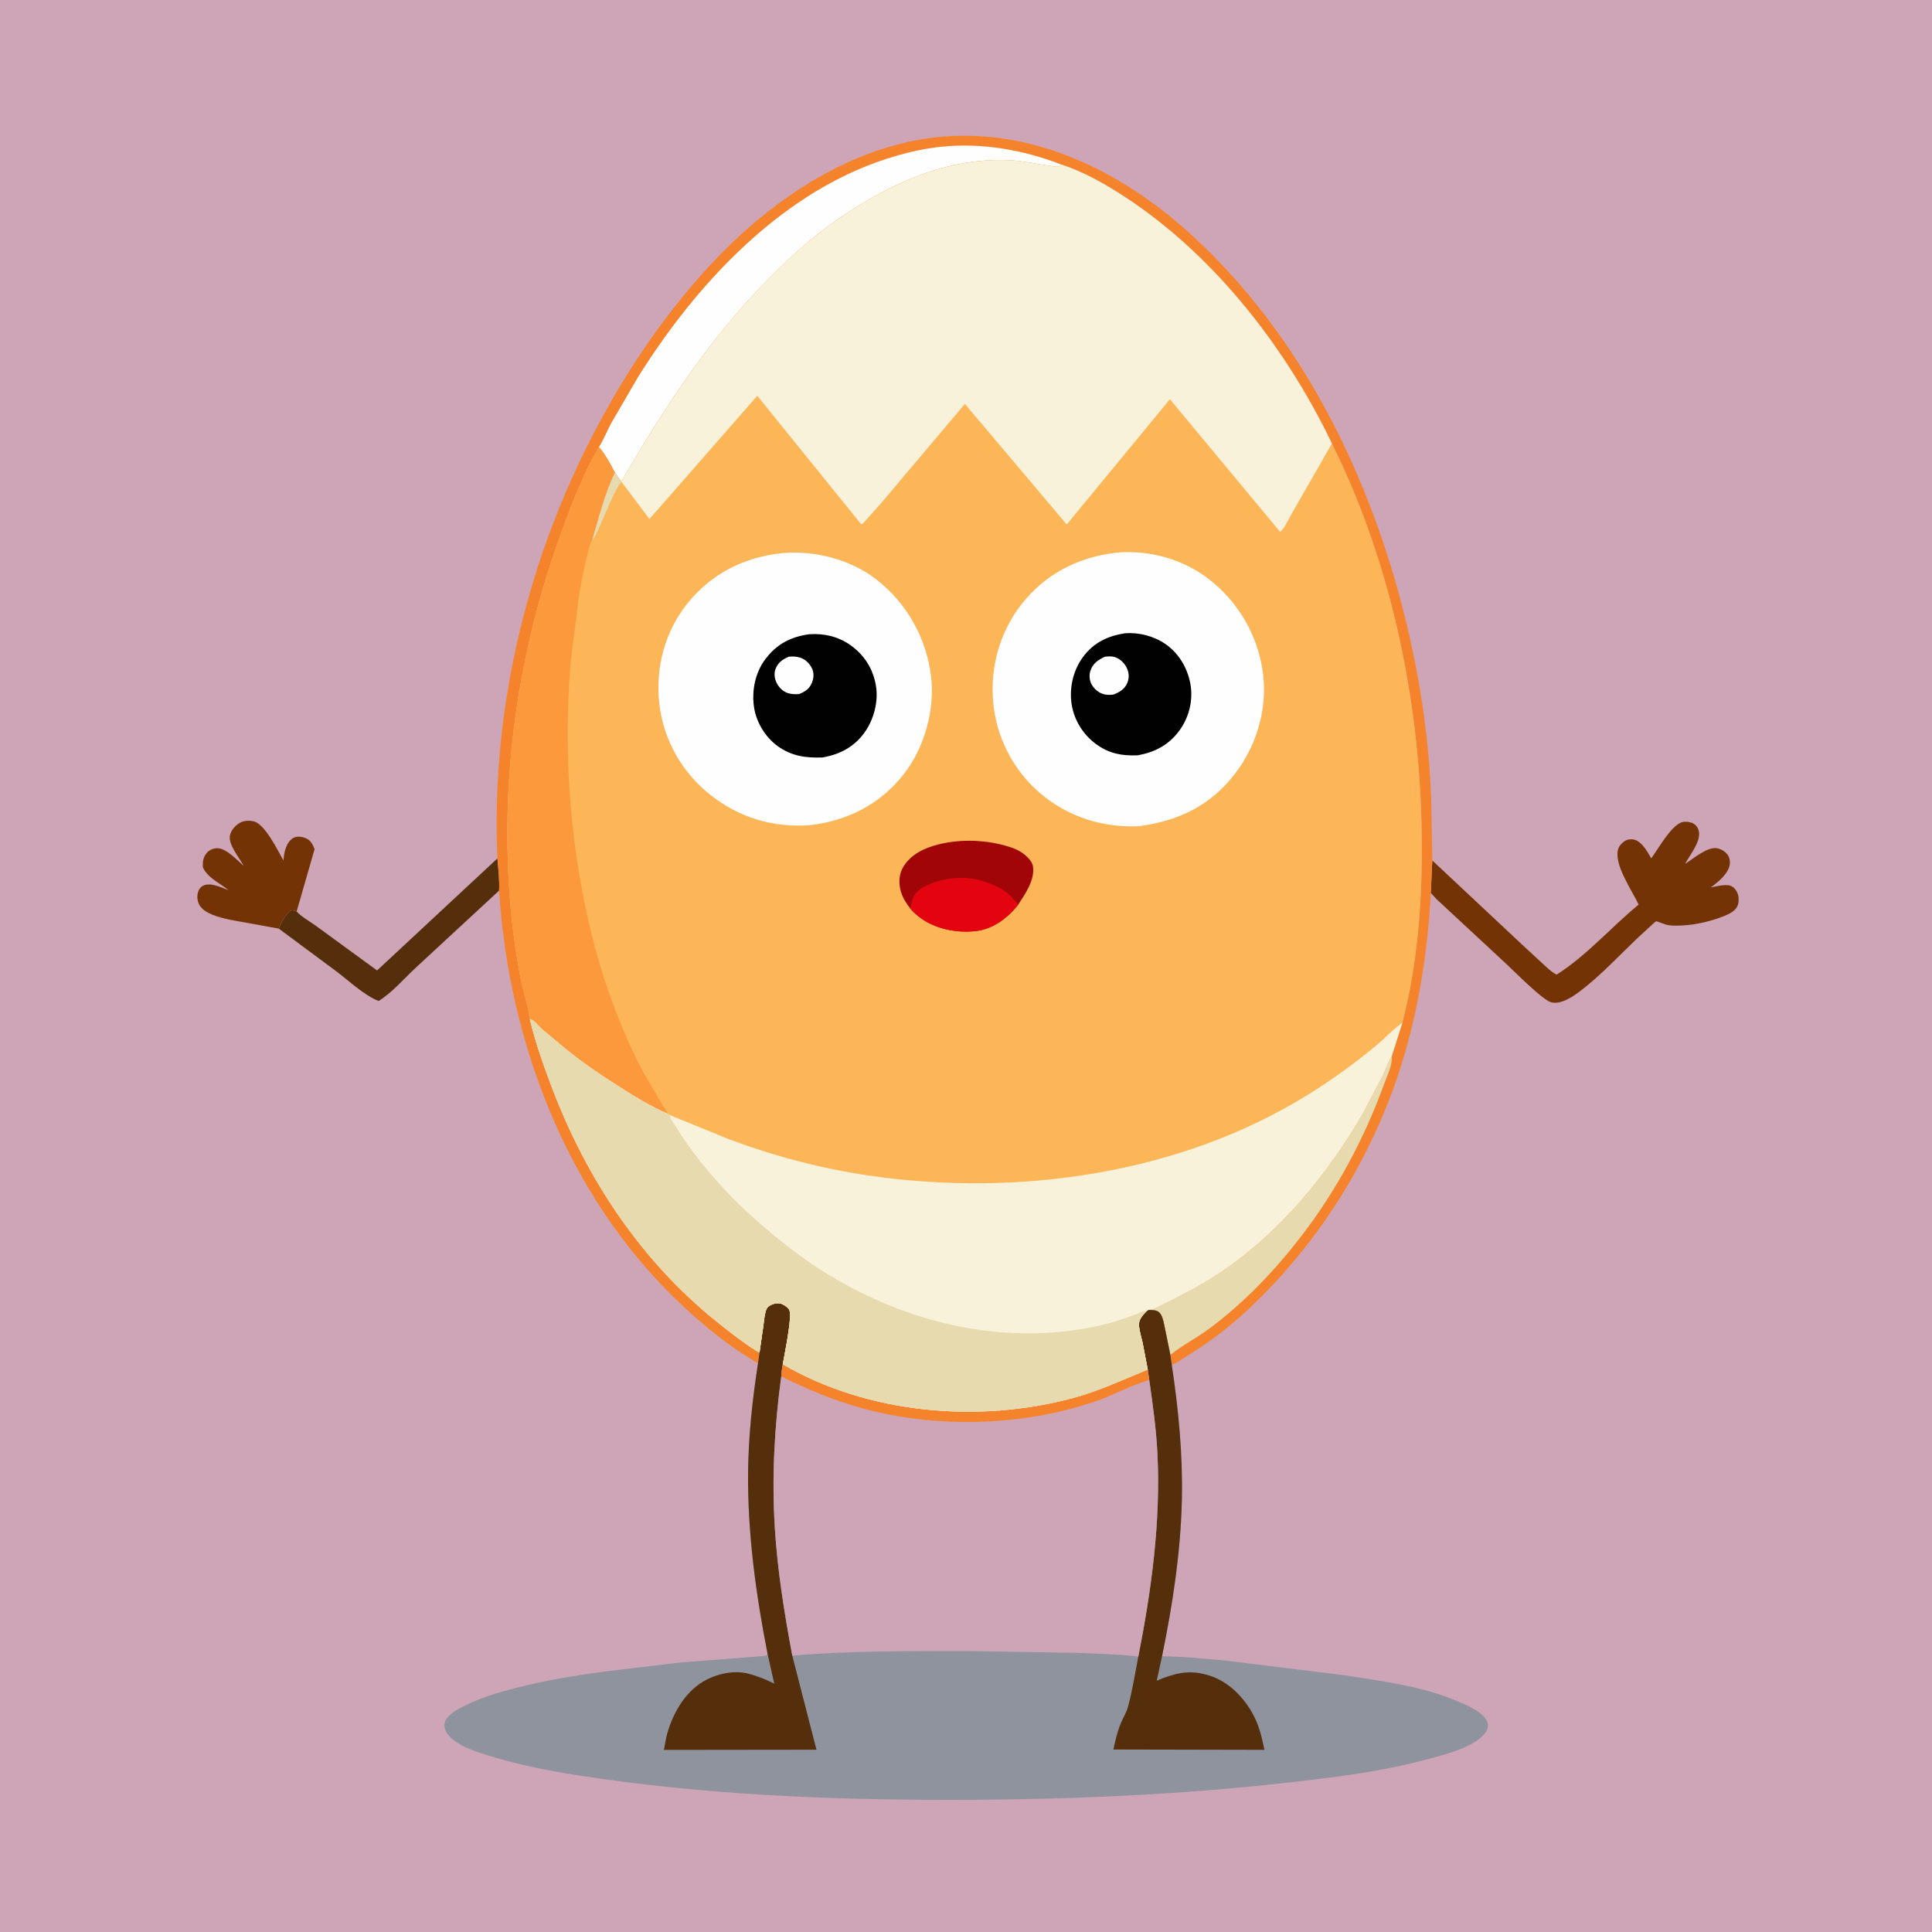 <svg version="1.1" xmlns="http://www.w3.org/2000/svg" style="display: block;" viewBox="0 0 2048 2048" width="1024" height="1024">
<path transform="translate(0,0)" fill="rgb(206,164,183)" d="M -0 -0 L 2048 0 L 2048 2048 L -0 2048 L -0 -0 z"/>
<path transform="translate(0,0)" fill="rgb(85,46,12)" d="M 314.477 966.185 C 319.152 971.683 328.951 977.026 334.94 981.453 L 399.707 1028.72 L 527.285 909.956 C 528.161 921.041 529.618 932.993 529.046 944.073 L 440.128 1026.37 C 427.938 1037.75 415.523 1052.36 401.316 1061.1 C 385.28 1054.62 369.89 1039.61 356.02 1029.27 L 295.488 984.354 C 296.858 979.664 303.941 967.525 308.511 965.184 C 309.977 964.434 312.902 965.759 314.477 966.185 z"/>
<path transform="translate(0,0)" fill="rgb(115,51,4)" d="M 295.488 984.354 L 242.936 974.841 C 233.206 972.573 216.61 968.769 211.359 959.261 C 209.061 955.1 208.598 950.017 209.985 945.5 C 210.937 942.4 212.79 940.066 215.77 938.668 C 223.253 935.156 235.05 940.906 242.262 943.625 C 233.126 936.11 220.198 930.702 215.086 919.5 C 214.778 913.695 215.07 909.406 218.762 904.684 C 221.576 901.085 225.445 899.424 230 899.174 C 239.396 898.658 251.391 911.827 258.25 917.815 C 253.923 909.479 241.831 895.291 243.723 885.785 C 244.839 880.173 249.33 875.133 254.154 872.278 C 258.546 869.679 264.725 869.448 269.536 870.848 C 281.229 874.252 294.825 902.164 300.428 912.115 C 300.859 907.653 301.41 903.247 302.925 899 C 304.5 894.583 307.472 889.463 312.07 887.712 C 315.843 886.275 320.594 886.98 324.21 888.566 C 329.682 890.966 331.209 894.847 333.468 900.104 L 314.477 966.185 C 312.902 965.759 309.977 964.434 308.511 965.184 C 303.941 967.525 296.858 979.664 295.488 984.354 z"/>
<path transform="translate(0,0)" fill="rgb(115,51,4)" d="M 1518.28 912.108 L 1612.72 1000.6 L 1637.85 1023.86 C 1641.54 1027.07 1645.63 1031.2 1650.16 1033.12 C 1682.06 1012.83 1707.89 982.896 1737.01 958.897 C 1730.49 944.555 1709.33 914.854 1715.72 898.941 C 1717.11 895.473 1721.02 891.785 1724.49 890.478 C 1728.01 889.151 1732.39 889.491 1735.65 891.368 C 1742.11 895.087 1746.76 903.594 1750.36 909.899 C 1757.78 900.011 1772.28 873.297 1784.23 871.259 C 1787.85 870.642 1793.67 871.551 1796.54 873.977 C 1799.44 876.426 1800.84 879.377 1801.09 883.133 C 1801.79 893.806 1791.19 906.457 1786.27 915.78 C 1794.48 910.541 1809.93 897.269 1820.13 899.185 C 1824.75 900.053 1829.41 902.84 1831.88 906.935 C 1833.85 910.223 1834.23 914.392 1833.29 918.07 C 1830.95 927.171 1820.86 935.377 1813.48 940.697 C 1819.81 939.603 1831.3 936.065 1836.82 940.187 C 1840.25 942.749 1842.66 947.238 1842.96 951.5 C 1843.29 956.307 1842.72 960.254 1839.43 963.893 C 1835.85 967.854 1829.91 970.23 1825 972.059 C 1810.13 977.598 1793.85 981.092 1777.98 981.216 C 1773.76 981.25 1769.82 981.209 1765.72 980.072 C 1764.3 979.677 1756.44 976.445 1755.62 976.664 C 1754.57 976.944 1752.12 979.491 1751.09 980.355 L 1736.21 994.029 C 1716.54 1012.75 1696.8 1034.09 1675.21 1050.47 C 1667.31 1056.46 1654.53 1065.23 1644.25 1062.45 C 1634.91 1059.91 1605.63 1029.97 1597 1022.06 L 1522.83 953.164 L 1516.74 946.571 L 1518.28 912.108 z"/>
<path transform="translate(0,0)" fill="rgb(245,131,43)" d="M 527.285 909.956 C 520.165 750.517 559.686 588.79 635.043 448.507 C 667.323 388.413 704.808 333.433 750.931 283.088 C 817.038 210.93 909.138 148.606 1009.63 144.175 C 1107 139.881 1195.54 186.645 1265.52 251.279 C 1371.63 349.289 1440.77 481.842 1480.03 619.467 C 1501.15 693.477 1514.4 770.477 1517.16 847.486 L 1518.28 912.108 L 1516.74 946.571 C 1513.46 1007.9 1504 1069.52 1485.65 1128.27 C 1453.94 1229.79 1395.01 1323.2 1315.97 1394.52 C 1298.38 1410.4 1279.46 1424.29 1259.32 1436.72 C 1253.89 1440.07 1248.01 1444.45 1242.11 1446.84 L 1240.62 1436.2 L 1234.08 1404.28 C 1233.08 1399.89 1232.13 1394.47 1228.81 1391.2 C 1225.96 1388.4 1220.88 1388.82 1217.13 1388.65 C 1219.87 1388.05 1222.33 1387.98 1224.93 1386.71 C 1248.63 1375.13 1272.48 1363.09 1294.39 1348.33 C 1357.52 1305.77 1407.32 1244.87 1445.15 1179.49 L 1465.77 1140.25 C 1468.67 1134.17 1470.84 1127.24 1474.2 1121.5 L 1475.22 1119.8 L 1486.59 1084.03 C 1502.07 1024.31 1507.13 961.995 1507.19 900.5 C 1507.33 753.685 1477.35 602.202 1411.89 470.115 L 1404.43 455.087 C 1355.8 359.414 1282.68 267.758 1192.41 208.773 C 1171.65 195.207 1148.77 182.163 1125.09 174.432 C 1122.13 176.906 1121.24 176.986 1117.35 176.5 C 1101.2 174.481 1085.88 170.604 1069.38 169.879 C 1001.12 166.878 939.345 196.757 884.688 234.859 C 859.996 252.073 837.391 272.838 816.201 294.138 C 752.263 358.409 704.208 432.339 658.815 510.251 C 656.033 507.844 653.929 504.063 651.828 501.047 C 647.163 492.043 641.602 481.63 634.939 473.975 C 618.208 502.152 605.678 535.024 594.51 565.815 C 548.787 691.886 529.745 824.72 541.027 958.633 C 543.299 985.608 547.074 1012.72 552.356 1039.26 C 555.01 1052.6 560.129 1066.53 561.424 1079.94 L 561.634 1080.21 C 567.524 1104.93 576.122 1129.19 585.135 1152.95 C 621.678 1249.24 679.49 1336.72 760.351 1401.46 C 773.697 1412.15 787.489 1423.03 802 1432.06 L 805.116 1433.84 L 803.509 1445.17 C 779.228 1431.18 756.131 1413.19 735.141 1394.69 C 607.104 1281.83 539.732 1112.09 529.046 944.073 C 529.618 932.993 528.161 921.041 527.285 909.956 z"/>
<path transform="translate(0,0)" fill="rgb(230,218,174)" d="M 1217.13 1388.65 C 1219.87 1388.05 1222.33 1387.98 1224.93 1386.71 C 1248.63 1375.13 1272.48 1363.09 1294.39 1348.33 C 1357.52 1305.77 1407.32 1244.87 1445.15 1179.49 L 1465.77 1140.25 C 1468.67 1134.17 1470.84 1127.24 1474.2 1121.5 L 1475.22 1119.8 C 1476.39 1128.73 1470.05 1141.28 1466.91 1149.94 C 1445.94 1207.63 1416.52 1262.28 1378.97 1310.97 C 1350.93 1347.34 1318.79 1380.97 1281.87 1408.42 C 1268.69 1418.23 1253.31 1426.02 1240.62 1436.2 L 1234.08 1404.28 C 1233.08 1399.89 1232.13 1394.47 1228.81 1391.2 C 1225.96 1388.4 1220.88 1388.82 1217.13 1388.65 z"/>
<path transform="translate(0,0)" fill="rgb(254,254,254)" d="M 634.939 473.975 C 639.886 465.791 643.672 456.472 648.208 448 L 676.179 400 C 731.324 311.558 810.095 223.634 907.062 180.849 C 935.224 168.423 967.322 158.728 998.022 155.532 C 1040.96 151.063 1085.1 158.914 1125.09 174.432 C 1122.13 176.906 1121.24 176.986 1117.35 176.5 C 1101.2 174.481 1085.88 170.604 1069.38 169.879 C 1001.12 166.878 939.345 196.757 884.688 234.859 C 859.996 252.073 837.391 272.838 816.201 294.138 C 752.263 358.409 704.208 432.339 658.815 510.251 C 656.033 507.844 653.929 504.063 651.828 501.047 C 647.163 492.043 641.602 481.63 634.939 473.975 z"/>
<path transform="translate(0,0)" fill="rgb(143,147,157)" d="M 805.116 1433.84 L 809.182 1405.42 C 809.934 1400.19 810.268 1394.41 811.86 1389.41 C 812.551 1387.24 813.223 1386.09 815.032 1384.7 C 818.131 1382.33 823.296 1380.91 827.146 1381.79 C 830.271 1382.5 834.676 1385.37 836.428 1388.05 C 840.488 1394.28 831.259 1437.06 829.776 1446.21 C 920.443 1498.85 1036.89 1508.97 1137.34 1481.97 C 1164.66 1474.62 1190.55 1462.5 1216.66 1451.8 L 1211.15 1423.12 C 1209.81 1417.13 1207.25 1409.63 1207.37 1403.52 C 1207.47 1397.83 1212.29 1393.19 1215.97 1389.4 L 1217.13 1388.65 C 1220.88 1388.82 1225.96 1388.4 1228.81 1391.2 C 1232.13 1394.47 1233.08 1399.89 1234.08 1404.28 L 1240.62 1436.2 L 1242.11 1446.84 C 1249.33 1494.51 1253.9 1542.23 1252.8 1590.5 C 1251.54 1645.82 1242.89 1701.63 1231.8 1755.75 C 1254.42 1755.94 1277.46 1758.34 1300 1760.38 L 1426 1775.95 C 1465.79 1782.25 1508.99 1787.61 1546.15 1803.82 C 1555.69 1807.98 1573.76 1815.45 1576.93 1826.26 C 1577.9 1829.57 1577.1 1833.25 1575.08 1836 C 1564.25 1850.75 1539.81 1857.42 1523 1862.22 C 1489.27 1871.84 1454.75 1878.25 1420 1882.92 C 1283.05 1901.32 1146.51 1907.85 1008.41 1907.92 C 876.226 1907.98 743.106 1902.29 612.376 1881.87 C 580.848 1876.95 549.16 1870.65 518.658 1861.18 C 505.774 1857.18 491.332 1852.8 480.66 1844.34 C 475.85 1840.52 471.616 1835.81 471.066 1829.45 C 470.241 1819.92 483.533 1812.82 490.644 1809.16 C 508.655 1799.87 527.901 1794.1 547.459 1789.11 C 578.952 1781.08 610.806 1775.93 643 1771.64 L 721.027 1762.32 C 729.677 1761.51 810.684 1755.71 812 1755.01 C 812.725 1754.62 813.109 1753.8 813.664 1753.19 C 801.273 1690.16 792.404 1625.29 793.001 1560.95 C 793.361 1522.21 797.626 1483.42 803.509 1445.17 L 805.116 1433.84 z"/>
<path transform="translate(0,0)" fill="rgb(85,46,12)" d="M 1217.13 1388.65 C 1220.88 1388.82 1225.96 1388.4 1228.81 1391.2 C 1232.13 1394.47 1233.08 1399.89 1234.08 1404.28 L 1240.62 1436.2 L 1242.11 1446.84 C 1249.33 1494.51 1253.9 1542.23 1252.8 1590.5 C 1251.54 1645.82 1242.89 1701.63 1231.8 1755.75 L 1226.21 1781.62 C 1242.81 1774.51 1258.44 1770.09 1276.5 1774.67 L 1278.26 1775.09 C 1299.5 1780.43 1316.12 1796.3 1326.91 1814.84 C 1334.34 1827.6 1337.41 1840.6 1340.34 1854.9 L 1180.24 1854.56 C 1182.34 1844.99 1184.42 1835.63 1188.16 1826.55 C 1190.44 1821 1193.98 1815.56 1195.57 1809.8 C 1200.33 1792.48 1203.26 1773.71 1206.68 1756.01 C 1220.55 1685.46 1230.46 1613.37 1226.94 1541.31 C 1225.65 1515.09 1222.02 1488.85 1218.26 1462.88 L 1216.66 1451.8 L 1211.15 1423.12 C 1209.81 1417.13 1207.25 1409.63 1207.37 1403.52 C 1207.47 1397.83 1212.29 1393.19 1215.97 1389.4 L 1217.13 1388.65 z"/>
<path transform="translate(0,0)" fill="rgb(85,46,12)" d="M 805.116 1433.84 L 809.182 1405.42 C 809.934 1400.19 810.268 1394.41 811.86 1389.41 C 812.551 1387.24 813.223 1386.09 815.032 1384.7 C 818.131 1382.33 823.296 1380.91 827.146 1381.79 C 830.271 1382.5 834.676 1385.37 836.428 1388.05 C 840.488 1394.28 831.259 1437.06 829.776 1446.21 C 829.231 1450.34 828.228 1454.84 828.168 1458.99 C 820.91 1512.5 817.988 1566.05 821.367 1620 C 824.198 1665.2 831.541 1710.51 839.847 1754.99 L 865.481 1854.77 L 703.748 1854.97 L 706.402 1841.04 C 711.939 1818.6 725.001 1794.53 745.426 1782.5 C 759.517 1774.2 778.319 1770 794.336 1774.42 C 803.844 1777.04 811.962 1780.31 820.75 1784.73 L 813.664 1753.19 C 801.273 1690.16 792.404 1625.29 793.001 1560.95 C 793.361 1522.21 797.626 1483.42 803.509 1445.17 L 805.116 1433.84 z"/>
<path transform="translate(0,0)" fill="rgb(206,164,183)" d="M 829.776 1446.21 C 920.443 1498.85 1036.89 1508.97 1137.34 1481.97 C 1164.66 1474.62 1190.55 1462.5 1216.66 1451.8 L 1218.26 1462.88 C 1222.02 1488.85 1225.65 1515.09 1226.94 1541.31 C 1230.46 1613.37 1220.55 1685.46 1206.68 1756.01 C 1184.93 1753.44 1162.66 1752.93 1140.79 1752.09 L 1028.03 1750.19 C 965.508 1750.24 902.172 1749.79 839.847 1754.99 C 831.541 1710.51 824.198 1665.2 821.367 1620 C 817.988 1566.05 820.91 1512.5 828.168 1458.99 C 828.228 1454.84 829.231 1450.34 829.776 1446.21 z"/>
<path transform="translate(0,0)" fill="rgb(245,131,43)" d="M 829.776 1446.21 C 920.443 1498.85 1036.89 1508.97 1137.34 1481.97 C 1164.66 1474.62 1190.55 1462.5 1216.66 1451.8 L 1218.26 1462.88 C 1198.3 1468.55 1179.52 1479.41 1159.69 1486.05 C 1082.58 1511.87 993.083 1514.3 914.5 1492.96 C 884.114 1484.71 856.292 1472.99 828.168 1458.99 C 828.228 1454.84 829.231 1450.34 829.776 1446.21 z"/>
<path transform="translate(0,0)" fill="rgb(253,182,87)" d="M 658.815 510.251 C 704.208 432.339 752.263 358.409 816.201 294.138 C 837.391 272.838 859.996 252.073 884.688 234.859 C 939.345 196.757 1001.12 166.878 1069.38 169.879 C 1085.88 170.604 1101.2 174.481 1117.35 176.5 C 1121.24 176.986 1122.13 176.906 1125.09 174.432 C 1148.77 182.163 1171.65 195.207 1192.41 208.773 C 1282.68 267.758 1355.8 359.414 1404.43 455.087 L 1411.89 470.115 C 1477.35 602.202 1507.33 753.685 1507.19 900.5 C 1507.13 961.995 1502.07 1024.31 1486.59 1084.03 L 1475.22 1119.8 L 1474.2 1121.5 C 1470.84 1127.24 1468.67 1134.17 1465.77 1140.25 L 1445.15 1179.49 C 1407.32 1244.87 1357.52 1305.77 1294.39 1348.33 C 1272.48 1363.09 1248.63 1375.13 1224.93 1386.71 C 1222.33 1387.98 1219.87 1388.05 1217.13 1388.65 L 1215.97 1389.4 C 1212.29 1393.19 1207.47 1397.83 1207.37 1403.52 C 1207.25 1409.63 1209.81 1417.13 1211.15 1423.12 L 1216.66 1451.8 C 1190.55 1462.5 1164.66 1474.62 1137.34 1481.97 C 1036.89 1508.97 920.443 1498.85 829.776 1446.21 C 831.259 1437.06 840.488 1394.28 836.428 1388.05 C 834.676 1385.37 830.271 1382.5 827.146 1381.79 C 823.296 1380.91 818.131 1382.33 815.032 1384.7 C 813.223 1386.09 812.551 1387.24 811.86 1389.41 C 810.268 1394.41 809.934 1400.19 809.182 1405.42 L 805.116 1433.84 L 802 1432.06 C 787.489 1423.03 773.697 1412.15 760.351 1401.46 C 679.49 1336.72 621.678 1249.24 585.135 1152.95 C 576.122 1129.19 567.524 1104.93 561.634 1080.21 L 561.424 1079.94 C 560.129 1066.53 555.01 1052.6 552.356 1039.26 C 547.074 1012.72 543.299 985.608 541.027 958.633 C 529.745 824.72 548.787 691.886 594.51 565.815 C 605.678 535.024 618.208 502.152 634.939 473.975 C 641.602 481.63 647.163 492.043 651.828 501.047 C 653.929 504.063 656.033 507.844 658.815 510.251 z"/>
<path transform="translate(0,0)" fill="rgb(161,5,7)" d="M 964.68 962.713 C 960.415 957.31 956.989 951.809 955.017 945.153 C 952.388 936.28 952.734 926.808 957.652 918.709 C 965.518 905.756 979.696 899.035 993.859 895.362 C 1014.95 889.893 1038.86 889.968 1060 894.979 C 1067.26 896.7 1075.2 898.881 1081.61 902.803 C 1086.88 906.025 1093.99 912.014 1095 918.5 C 1097.19 932.586 1086.83 947.489 1079.56 958.635 C 1068.7 972.688 1052.94 984.758 1034.77 986.914 C 1014.09 989.369 989.792 984.63 973.305 971.134 C 970.154 968.554 967.29 965.846 964.68 962.713 z"/>
<path transform="translate(0,0)" fill="rgb(227,4,15)" d="M 964.68 962.713 C 965.629 960.566 965.37 961.468 965.819 959.318 L 967.134 953.5 C 969.02 947.193 974.51 942.761 980.103 939.777 C 996.942 930.792 1021.19 927.844 1039.47 933.369 L 1041 933.842 C 1052.41 937.261 1065.9 942.866 1073.54 952.389 C 1075.18 954.431 1076.84 956.152 1078.77 957.925 L 1079.56 958.635 C 1068.7 972.688 1052.94 984.758 1034.77 986.914 C 1014.09 989.369 989.792 984.63 973.305 971.134 C 970.154 968.554 967.29 965.846 964.68 962.713 z"/>
<path transform="translate(0,0)" fill="rgb(252,153,61)" d="M 634.939 473.975 C 641.602 481.63 647.163 492.043 651.828 501.047 C 653.929 504.063 656.033 507.844 658.815 510.251 L 658.851 510.832 C 650.586 518.844 631.863 571.687 627.647 572.694 C 625.055 577.168 624.11 582.621 622.774 587.586 C 618.385 603.895 615.383 620.953 612.972 637.66 L 604.671 704.205 C 596.717 803.493 604.955 907.862 630.728 1004.21 C 642.798 1049.34 659.869 1094.46 681.5 1135.87 L 700.34 1168.05 C 702.83 1172.25 706.042 1176.18 707.973 1180.67 C 689.479 1172.82 671.944 1161.91 655.036 1151.1 C 636.068 1138.98 617.851 1126.78 600.396 1112.48 L 574.784 1091.24 C 571.257 1088.07 566.009 1081.01 561.634 1080.21 L 561.424 1079.94 C 560.129 1066.53 555.01 1052.6 552.356 1039.26 C 547.074 1012.72 543.299 985.608 541.027 958.633 C 529.745 824.72 548.787 691.886 594.51 565.815 C 605.678 535.024 618.208 502.152 634.939 473.975 z"/>
<path transform="translate(0,0)" fill="rgb(230,218,174)" d="M 651.828 501.047 C 653.929 504.063 656.033 507.844 658.815 510.251 L 658.851 510.832 C 650.586 518.844 631.863 571.687 627.647 572.694 C 634.731 549.149 640.974 523.109 651.828 501.047 z"/>
<path transform="translate(0,0)" fill="rgb(254,254,254)" d="M 1188.51 585.414 C 1220.86 583.799 1253.95 593.211 1279.96 612.786 C 1312.26 637.089 1333.48 673.364 1338.76 713.389 C 1343.76 751.27 1332.16 790.406 1308.86 820.557 C 1282.69 854.408 1248.31 870.574 1206.71 875.884 C 1168.33 877.25 1132.51 866.164 1102.96 841.107 C 1073.85 816.423 1055.86 781.249 1052.72 743.224 C 1049.49 704.211 1061.27 665.592 1086.81 635.683 C 1113.1 604.898 1148.67 588.721 1188.51 585.414 z"/>
<path transform="translate(0,0)" fill="rgb(1,1,1)" d="M 1192.45 671.285 C 1207.12 670.156 1223.01 674.215 1235.14 682.518 C 1249.52 692.355 1258.77 707.918 1261.87 725.001 C 1264.92 741.799 1260.68 759.701 1250.8 773.595 C 1239.61 789.322 1224.5 797.526 1205.72 800.659 C 1189.27 801.31 1176.23 798.936 1162.58 789.273 C 1148.68 779.425 1138.82 763.949 1136.07 747.104 C 1133.22 729.581 1137.48 710.695 1148.04 696.399 C 1159.16 681.325 1174.17 674.128 1192.45 671.285 z"/>
<path transform="translate(0,0)" fill="rgb(254,254,254)" d="M 1171.16 696.145 C 1174.94 695.763 1178.54 695.38 1182.2 696.682 C 1188.05 698.764 1192.81 703.769 1195.06 709.5 C 1196.99 714.435 1196.96 719.648 1194.72 724.5 C 1191.85 730.733 1186.56 733.858 1180.4 736.208 C 1177.1 736.711 1173.78 736.784 1170.5 735.996 C 1164.77 734.622 1160.04 730.553 1157.16 725.5 C 1154.86 721.451 1154.38 715.55 1155.83 711.156 C 1158.45 703.185 1163.92 699.616 1171.16 696.145 z"/>
<path transform="translate(0,0)" fill="rgb(254,254,254)" d="M 828.572 586.4 L 828.626 586.377 C 862.893 583.077 901.451 592.821 928.805 614.12 C 961.279 639.406 981.87 675.97 986.925 716.722 C 991.317 752.131 979.939 792.877 957.81 820.929 C 932.617 852.865 898.147 870.147 858.237 874.79 C 818.97 877.337 783.677 866.931 752.627 842.302 C 722.822 818.661 703.136 783.809 698.893 745.951 C 694.595 707.593 704.773 669.174 729.182 639.079 C 754.543 607.81 789.041 590.632 828.572 586.4 z"/>
<path transform="translate(0,0)" fill="rgb(1,1,1)" d="M 857.629 672.336 C 873.277 671.266 888.158 674.56 901.096 683.588 C 916.119 694.072 925.518 708.875 928.54 726.946 C 931.305 743.477 926.376 762.345 916.805 775.968 C 905.761 791.691 890.501 799.624 871.917 802.948 C 854.001 803.544 839.076 801.571 824.285 790.845 C 811.274 781.41 801.696 765.683 799.308 749.753 C 796.668 732.141 800.542 712.965 811.39 698.624 C 823.376 682.779 838.03 675.115 857.629 672.336 z"/>
<path transform="translate(0,0)" fill="rgb(254,254,254)" d="M 836.01 696.132 C 840.665 695.752 844.191 695.76 848.631 697.265 C 854.064 699.107 858.585 703.732 860.913 708.903 C 863.109 713.782 862.558 719.488 860.427 724.288 C 857.687 730.457 853.228 733.275 847.161 735.693 C 843.101 736.028 839.091 735.984 835.171 734.701 C 829.918 732.982 825.709 728.797 823.271 723.914 C 821.019 719.404 820.249 713.838 822.121 709.084 C 824.877 702.085 829.426 699.166 836.01 696.132 z"/>
<path transform="translate(0,0)" fill="rgb(249,242,218)" d="M 561.634 1080.21 C 566.009 1081.01 571.257 1088.07 574.784 1091.24 L 600.396 1112.48 C 617.851 1126.78 636.068 1138.98 655.036 1151.1 C 671.944 1161.91 689.479 1172.82 707.973 1180.67 L 710.083 1182.06 L 773.146 1207.81 C 821.438 1225.82 872.165 1239.12 923.21 1246.44 C 1079.13 1268.79 1250.28 1244.7 1385.66 1160.95 C 1411.02 1145.26 1434.6 1128.26 1457.62 1109.31 C 1467.22 1101.4 1475.8 1092 1485.77 1084.62 L 1486.59 1084.03 L 1475.22 1119.8 L 1474.2 1121.5 C 1470.84 1127.24 1468.67 1134.17 1465.77 1140.25 L 1445.15 1179.49 C 1407.32 1244.87 1357.52 1305.77 1294.39 1348.33 C 1272.48 1363.09 1248.63 1375.13 1224.93 1386.71 C 1222.33 1387.98 1219.87 1388.05 1217.13 1388.65 L 1215.97 1389.4 C 1212.29 1393.19 1207.47 1397.83 1207.37 1403.52 C 1207.25 1409.63 1209.81 1417.13 1211.15 1423.12 L 1216.66 1451.8 C 1190.55 1462.5 1164.66 1474.62 1137.34 1481.97 C 1036.89 1508.97 920.443 1498.85 829.776 1446.21 C 831.259 1437.06 840.488 1394.28 836.428 1388.05 C 834.676 1385.37 830.271 1382.5 827.146 1381.79 C 823.296 1380.91 818.131 1382.33 815.032 1384.7 C 813.223 1386.09 812.551 1387.24 811.86 1389.41 C 810.268 1394.41 809.934 1400.19 809.182 1405.42 L 805.116 1433.84 L 802 1432.06 C 787.489 1423.03 773.697 1412.15 760.351 1401.46 C 679.49 1336.72 621.678 1249.24 585.135 1152.95 C 576.122 1129.19 567.524 1104.93 561.634 1080.21 z"/>
<path transform="translate(0,0)" fill="rgb(230,218,174)" d="M 561.634 1080.21 C 566.009 1081.01 571.257 1088.07 574.784 1091.24 L 600.396 1112.48 C 617.851 1126.78 636.068 1138.98 655.036 1151.1 C 671.944 1161.91 689.479 1172.82 707.973 1180.67 L 710.083 1182.06 C 710.376 1186.6 714.505 1191.19 716.902 1195.06 C 738.778 1230.33 769.043 1264.54 800.058 1292.06 C 821.818 1311.37 845.454 1330.44 870.004 1346.09 C 942.721 1392.44 1027.68 1418.33 1114.17 1412.59 C 1137.71 1411.03 1161.19 1407.12 1183.8 1400.3 L 1203.11 1393.66 C 1207.32 1392.03 1211.44 1389.8 1215.97 1389.4 C 1212.29 1393.19 1207.47 1397.83 1207.37 1403.52 C 1207.25 1409.63 1209.81 1417.13 1211.15 1423.12 L 1216.66 1451.8 C 1190.55 1462.5 1164.66 1474.62 1137.34 1481.97 C 1036.89 1508.97 920.443 1498.85 829.776 1446.21 C 831.259 1437.06 840.488 1394.28 836.428 1388.05 C 834.676 1385.37 830.271 1382.5 827.146 1381.79 C 823.296 1380.91 818.131 1382.33 815.032 1384.7 C 813.223 1386.09 812.551 1387.24 811.86 1389.41 C 810.268 1394.41 809.934 1400.19 809.182 1405.42 L 805.116 1433.84 L 802 1432.06 C 787.489 1423.03 773.697 1412.15 760.351 1401.46 C 679.49 1336.72 621.678 1249.24 585.135 1152.95 C 576.122 1129.19 567.524 1104.93 561.634 1080.21 z"/>
<path transform="translate(0,0)" fill="rgb(249,242,218)" d="M 658.815 510.251 C 704.208 432.339 752.263 358.409 816.201 294.138 C 837.391 272.838 859.996 252.073 884.688 234.859 C 939.345 196.757 1001.12 166.878 1069.38 169.879 C 1085.88 170.604 1101.2 174.481 1117.35 176.5 C 1121.24 176.986 1122.13 176.906 1125.09 174.432 C 1148.77 182.163 1171.65 195.207 1192.41 208.773 C 1282.68 267.758 1355.8 359.414 1404.43 455.087 L 1411.89 470.115 L 1369.27 544.581 C 1366.35 549.464 1361.25 561.02 1356.88 563.706 L 1240.16 423.188 L 1130.77 555.991 L 1022.83 428.152 L 934.245 533.081 L 918.589 550.667 C 917.164 552.202 914.938 555.25 912.999 555.852 L 802.767 419.567 L 688.446 550.193 L 658.851 510.832 L 658.815 510.251 z"/>
</svg>